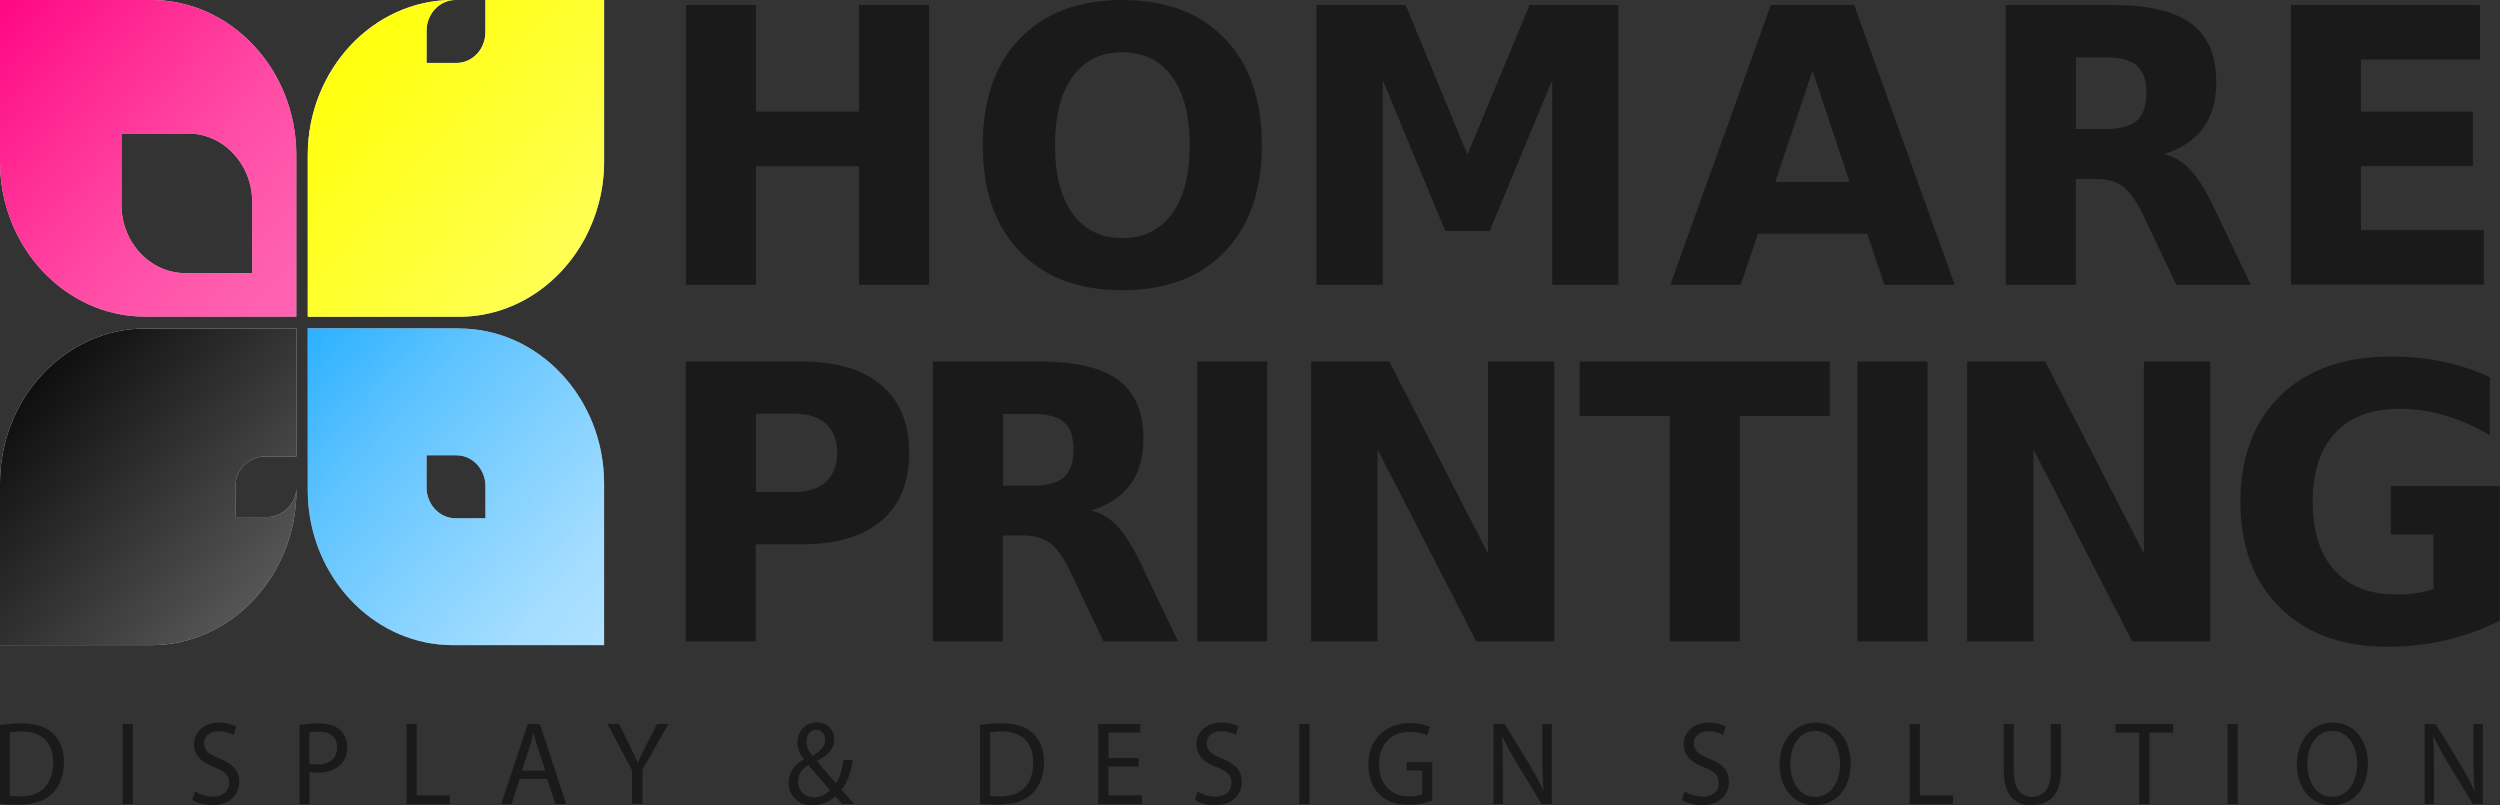 <svg viewBox="0 0 233.86 75.33" xmlns:xlink="http://www.w3.org/1999/xlink" xmlns="http://www.w3.org/2000/svg" data-name="レイヤー 2" id="_レイヤー_2">
  <rect x="0" y="0" width="233.86" height="75.33" fill="#333333" stroke="none"/>
  <defs>
    <style>
      .cls-1 {
        fill: url(#_名称未設定グラデーション_5);
      }

      .cls-1, .cls-2, .cls-3, .cls-4, .cls-5, .cls-6 {
        stroke-width: 0px;
      }

      .cls-2 {
        fill: #1a1a1a;
      }

      .cls-3 {
        fill: url(#_名称未設定グラデーション_6);
      }

      .cls-4 {
        fill: url(#_名称未設定グラデーション_8);
      }

      .cls-5 {
        fill: #fff;
      }

      .cls-6 {
        fill: url(#_名称未設定グラデーション_7);
      }
    </style>
    <linearGradient gradientUnits="userSpaceOnUse" gradientTransform="translate(0 20.46) scale(1 -1)" y2="-11.77" x2="-1.45" y1="-38.38" x1="29.18" data-name="名称未設定グラデーション 5" id="_名称未設定グラデーション_5">
      <stop stop-opacity=".61" stop-color="#000" offset="0"></stop>
      <stop stop-color="#000" offset="1"></stop>
    </linearGradient>
    <linearGradient gradientUnits="userSpaceOnUse" gradientTransform="translate(0 20.46) scale(1 -1)" y2="-6" x2="20.7" y1="-44.17" x1="64.61" data-name="名称未設定グラデーション 6" id="_名称未設定グラデーション_6">
      <stop stop-opacity=".27" stop-color="#00a0ff" offset="0"></stop>
      <stop stop-opacity=".29" stop-color="#00a0ff" offset=".11"></stop>
      <stop stop-opacity=".36" stop-color="#00a0ff" offset=".27"></stop>
      <stop stop-opacity=".48" stop-color="#00a0ff" offset=".44"></stop>
      <stop stop-opacity=".63" stop-color="#00a0ff" offset=".64"></stop>
      <stop stop-opacity=".83" stop-color="#00a0ff" offset=".85"></stop>
      <stop stop-color="#00a0ff" offset="1"></stop>
    </linearGradient>
    <linearGradient gradientUnits="userSpaceOnUse" gradientTransform="translate(0 20.46) scale(1 -1)" y2="18.96" x2="27.34" y1="-7.66" x1="57.96" data-name="名称未設定グラデーション 7" id="_名称未設定グラデーション_7">
      <stop stop-opacity=".6" stop-color="#ff0" offset="0"></stop>
      <stop stop-opacity=".72" stop-color="#ff0" offset=".26"></stop>
      <stop stop-opacity=".92" stop-color="#ff0" offset=".76"></stop>
      <stop stop-color="#ff0" offset="1"></stop>
    </linearGradient>
    <linearGradient gradientUnits="userSpaceOnUse" gradientTransform="translate(0 20.46) scale(1 -1)" y2="20.18" x2="-2.86" y1="-8.88" x1="30.58" data-name="名称未設定グラデーション 8" id="_名称未設定グラデーション_8">
      <stop stop-opacity=".61" stop-color="#ff007f" offset="0"></stop>
      <stop stop-opacity=".63" stop-color="#ff007f" offset=".17"></stop>
      <stop stop-opacity=".7" stop-color="#ff007f" offset=".4"></stop>
      <stop stop-opacity=".82" stop-color="#ff007f" offset=".66"></stop>
      <stop stop-opacity=".97" stop-color="#ff007f" offset=".95"></stop>
      <stop stop-color="#ff007f" offset="1"></stop>
    </linearGradient>
  </defs>
  <g data-name="レイヤー 1" id="_レイヤー_1-2">
    <g data-name="レイヤー 1" id="_レイヤー_1-3">
      <g>
        <g>
          <path d="M0,67.83c.57-.1,1.25-.17,2-.17,1.35,0,2.3.34,2.94.94.66.61,1.04,1.48,1.04,2.69s-.38,2.22-1.05,2.91c-.69.7-1.81,1.07-3.22,1.07-.68,0-1.23-.03-1.71-.08v-7.36h0ZM.94,74.45c.23.04.58.05.94.05,2.02,0,3.09-1.16,3.09-3.18,0-1.77-.96-2.9-2.95-2.9-.48,0-.85.05-1.1.1v5.92h0Z" class="cls-2"></path>
          <path d="M12.43,67.73v7.48h-.95v-7.48h.95Z" class="cls-2"></path>
          <path d="M18.25,74.03c.42.28,1.03.49,1.67.49.96,0,1.52-.52,1.52-1.27,0-.69-.39-1.1-1.37-1.48-1.18-.44-1.92-1.09-1.92-2.14,0-1.17.94-2.03,2.36-2.03.73,0,1.28.18,1.59.36l-.26.79c-.23-.14-.72-.35-1.38-.35-.99,0-1.37.61-1.37,1.12,0,.7.45,1.04,1.45,1.44,1.22.49,1.84,1.1,1.84,2.2s-.82,2.16-2.53,2.16c-.7,0-1.46-.22-1.85-.49l.24-.81h0Z" class="cls-2"></path>
          <path d="M28,67.81c.46-.08,1.05-.14,1.8-.14.92,0,1.6.22,2.04.62.39.36.64.9.64,1.57s-.19,1.21-.56,1.6c-.5.54-1.3.83-2.21.83-.28,0-.54-.02-.76-.07v3h-.93v-7.4h-.02ZM28.93,71.42c.2.06.47.09.79.09,1.13,0,1.82-.58,1.82-1.59s-.7-1.48-1.71-1.48c-.42,0-.73.04-.89.08v2.91h0Z" class="cls-2"></path>
          <path d="M38.04,67.73h.94v6.67h3.1v.81h-4.04v-7.48Z" class="cls-2"></path>
          <path d="M48.62,72.86l-.76,2.35h-.97l2.48-7.48h1.13l2.47,7.48h-1.01l-.78-2.35h-2.58,0ZM51.02,72.1l-.72-2.15c-.16-.49-.27-.94-.38-1.37h-.03c-.11.44-.21.9-.37,1.36l-.71,2.16h2.2Z" class="cls-2"></path>
          <path d="M59.12,75.21v-3.18l-2.3-4.31h1.08l1.03,2.06c.27.56.49,1.02.73,1.55h.02c.19-.49.46-.99.73-1.55l1.05-2.06h1.06l-2.42,4.29v3.19h-.96Z" class="cls-2"></path>
          <path d="M78.8,75.21c-.2-.22-.4-.43-.68-.72-.62.59-1.32.84-2.12.84-1.42,0-2.23-.97-2.23-2.1,0-1.02.59-1.72,1.42-2.19v-.03c-.38-.49-.6-1.04-.6-1.57,0-.92.64-1.86,1.84-1.86.91,0,1.61.61,1.61,1.59,0,.79-.45,1.41-1.6,2v.04c.61.74,1.31,1.55,1.77,2.08.33-.52.56-1.24.7-2.19h.86c-.19,1.18-.5,2.11-1.05,2.77.39.43.77.86,1.19,1.33h-1.13,0ZM77.65,73.92c-.43-.49-1.24-1.41-2.05-2.37-.4.27-.94.73-.94,1.53,0,.86.62,1.51,1.5,1.51.61,0,1.14-.28,1.48-.67ZM75.44,69.35c0,.54.24.95.55,1.35.74-.43,1.2-.83,1.2-1.47,0-.45-.24-.96-.84-.96s-.91.51-.91,1.09h0Z" class="cls-2"></path>
          <path d="M91.68,67.83c.57-.1,1.25-.17,2-.17,1.35,0,2.31.34,2.94.94.66.61,1.04,1.48,1.04,2.69s-.38,2.22-1.05,2.91c-.69.7-1.8,1.07-3.22,1.07-.68,0-1.23-.03-1.71-.08v-7.36h0ZM92.61,74.45c.24.04.58.05.95.05,2.02,0,3.09-1.16,3.09-3.18,0-1.77-.96-2.9-2.94-2.9-.48,0-.85.05-1.11.1v5.92h0Z" class="cls-2"></path>
          <path d="M106.49,71.7h-2.81v2.7h3.14v.81h-4.09v-7.48h3.94v.8h-2.98v2.37h2.81v.8h0Z" class="cls-2"></path>
          <path d="M112.02,74.03c.42.28,1.02.49,1.67.49.96,0,1.51-.52,1.51-1.27,0-.69-.39-1.1-1.37-1.48-1.18-.44-1.91-1.09-1.91-2.14,0-1.17.93-2.03,2.35-2.03.74,0,1.28.18,1.59.36l-.25.79c-.22-.14-.71-.35-1.37-.35-.99,0-1.37.61-1.37,1.12,0,.7.44,1.04,1.45,1.44,1.23.49,1.84,1.1,1.84,2.2s-.81,2.16-2.53,2.16c-.7,0-1.46-.22-1.86-.49l.25-.81h0Z" class="cls-2"></path>
          <path d="M122.49,67.73v7.48h-.95v-7.48h.95Z" class="cls-2"></path>
          <path d="M133.97,74.88c-.42.17-1.26.4-2.24.4-1.1,0-2.01-.29-2.72-.98-.63-.63-1.01-1.62-1.01-2.79,0-2.23,1.49-3.87,3.93-3.87.84,0,1.5.19,1.82.35l-.23.8c-.39-.2-.87-.33-1.6-.33-1.77,0-2.92,1.13-2.92,3.01s1.11,3.03,2.8,3.03c.61,0,1.03-.09,1.25-.2v-2.23h-1.46v-.78h2.39v3.6h0Z" class="cls-2"></path>
          <path d="M139.71,75.21v-7.48h1.04l2.32,3.78c.52.88.96,1.67,1.29,2.44h.03c-.09-1.01-.11-1.92-.11-3.09v-3.13h.88v7.48h-.95l-2.31-3.8c-.5-.83-.99-1.69-1.35-2.5h-.03c.06.95.06,1.86.06,3.1v3.2h-.88,0Z" class="cls-2"></path>
          <path d="M157.6,74.03c.42.28,1.03.49,1.67.49.96,0,1.51-.52,1.51-1.27,0-.69-.39-1.1-1.37-1.48-1.18-.44-1.91-1.09-1.91-2.14,0-1.17.94-2.03,2.35-2.03.73,0,1.28.18,1.59.36l-.26.79c-.22-.14-.71-.35-1.37-.35-.99,0-1.37.61-1.37,1.12,0,.7.44,1.04,1.45,1.44,1.23.49,1.84,1.1,1.84,2.2s-.81,2.16-2.53,2.16c-.7,0-1.46-.22-1.85-.49l.24-.81h0Z" class="cls-2"></path>
          <path d="M173.12,71.39c0,2.56-1.52,3.94-3.38,3.94s-3.27-1.54-3.27-3.81,1.43-3.93,3.37-3.93,3.28,1.57,3.28,3.81h0ZM167.47,71.5c0,1.61.84,3.04,2.33,3.04s2.33-1.41,2.33-3.11c0-1.5-.76-3.06-2.32-3.06s-2.34,1.49-2.34,3.12h0Z" class="cls-2"></path>
          <path d="M178.64,67.73h.95v6.67h3.1v.81h-4.05v-7.48Z" class="cls-2"></path>
          <path d="M188.38,67.73v4.43c0,1.67.72,2.38,1.69,2.38,1.07,0,1.77-.74,1.77-2.38v-4.43h.95v4.37c0,2.3-1.17,3.23-2.74,3.23-1.48,0-2.61-.87-2.61-3.2v-4.4h.95Z" class="cls-2"></path>
          <path d="M200.11,68.54h-2.21v-.81h5.38v.81h-2.22v6.67h-.95v-6.67Z" class="cls-2"></path>
          <path d="M209.33,67.73v7.48h-.95v-7.48h.95Z" class="cls-2"></path>
          <path d="M221.5,71.39c0,2.56-1.52,3.94-3.38,3.94s-3.26-1.54-3.26-3.81,1.43-3.93,3.36-3.93,3.28,1.57,3.28,3.81h0ZM215.84,71.5c0,1.61.84,3.04,2.33,3.04s2.33-1.41,2.33-3.11c0-1.5-.76-3.06-2.32-3.06s-2.34,1.49-2.34,3.12h0Z" class="cls-2"></path>
          <path d="M226.81,75.21v-7.48h1.03l2.32,3.78c.53.88.96,1.67,1.29,2.44h.04c-.09-1.01-.11-1.92-.11-3.09v-3.13h.88v7.48h-.94l-2.31-3.8c-.5-.83-1-1.69-1.35-2.5h-.03c.05.95.06,1.86.06,3.1v3.2h-.88Z" class="cls-2"></path>
        </g>
        <g>
          <path d="M64.16.47h6.55v9.97h9.65V.47h6.55v26.17h-6.55v-11.09h-9.65v11.09h-6.55V.47Z" class="cls-2"></path>
          <path d="M104.98,0c4.08,0,7.27,1.2,9.59,3.61,2.31,2.41,3.47,5.73,3.47,9.97s-1.15,7.55-3.47,9.96c-2.31,2.41-5.51,3.61-9.59,3.61s-7.26-1.2-9.58-3.61c-2.32-2.41-3.47-5.73-3.47-9.96s1.15-7.57,3.47-9.97c2.32-2.41,5.51-3.61,9.58-3.61ZM104.98,4.89c-2,0-3.54.76-4.64,2.28s-1.65,3.66-1.65,6.42.55,4.88,1.65,6.4,2.65,2.28,4.64,2.28,3.56-.76,4.66-2.28,1.65-3.65,1.65-6.4-.55-4.9-1.65-6.42c-1.1-1.52-2.65-2.28-4.66-2.28Z" class="cls-2"></path>
          <path d="M123.16.47h8.33l5.78,14,5.81-14h8.31v26.17h-6.19V7.5l-5.85,14.11h-4.15l-5.85-14.11v19.14h-6.21V.47h0Z" class="cls-2"></path>
          <path d="M174.68,21.87h-10.23l-1.62,4.77h-6.58L165.65.47h7.8l9.4,26.17h-6.58l-1.6-4.77h0ZM166.07,17.02h6.95l-3.47-10.41-3.48,10.41h0Z" class="cls-2"></path>
          <path d="M194.18,16.74v9.9h-6.55V.47h10c3.35,0,5.79.58,7.35,1.74,1.56,1.16,2.34,2.99,2.34,5.49,0,1.73-.41,3.15-1.21,4.26-.81,1.11-2.03,1.93-3.67,2.45.89.21,1.7.69,2.41,1.43s1.43,1.87,2.15,3.37l3.55,7.43h-6.97l-3.09-6.5c-.62-1.31-1.25-2.2-1.89-2.68-.64-.48-1.49-.72-2.56-.72h-1.85,0ZM196.94,12.07c1.37,0,2.36-.26,2.95-.79s.89-1.39.89-2.59-.3-2.04-.89-2.56c-.59-.51-1.58-.77-2.95-.77h-2.75v6.71h2.75Z" class="cls-2"></path>
          <path d="M214.32.47h17.66v5.1h-11.12v4.87h10.46v5.1h-10.46v5.99h11.49v5.1h-18.04V.46h0Z" class="cls-2"></path>
          <path d="M64.16,33.82h10.86c3.23,0,5.71.74,7.44,2.22s2.59,3.58,2.59,6.32-.86,4.86-2.59,6.34-4.21,2.22-7.44,2.22h-4.32v9.08h-6.55v-26.17h0ZM70.71,38.71v7.31h3.62c1.27,0,2.25-.32,2.94-.96.69-.64,1.04-1.54,1.04-2.71s-.35-2.07-1.04-2.7c-.69-.63-1.67-.95-2.94-.95h-3.62Z" class="cls-2"></path>
          <path d="M93.82,50.09v9.9h-6.55v-26.17h10c3.35,0,5.79.58,7.35,1.74s2.34,2.99,2.34,5.49c0,1.73-.41,3.15-1.21,4.26-.81,1.11-2.03,1.93-3.67,2.45.89.21,1.7.69,2.41,1.43s1.43,1.87,2.15,3.37l3.55,7.43h-6.97l-3.09-6.5c-.62-1.31-1.25-2.2-1.89-2.68-.64-.48-1.49-.72-2.56-.72h-1.85,0ZM96.58,45.43c1.37,0,2.36-.26,2.95-.79.59-.53.89-1.39.89-2.59s-.3-2.04-.89-2.56c-.59-.51-1.58-.77-2.95-.77h-2.75v6.71h2.75Z" class="cls-2"></path>
          <path d="M111.99,33.82h6.55v26.17h-6.55v-26.17Z" class="cls-2"></path>
          <path d="M122.65,33.82h7.31l9.23,17.95v-17.95h6.21v26.17h-7.31l-9.23-17.95v17.95h-6.21v-26.17Z" class="cls-2"></path>
          <path d="M147.77,33.82h23.4v5.1h-8.42v21.07h-6.55v-21.07h-8.43v-5.1Z" class="cls-2"></path>
          <path d="M173.76,33.82h6.55v26.17h-6.55v-26.17Z" class="cls-2"></path>
          <path d="M184.01,33.82h7.31l9.23,17.95v-17.95h6.21v26.17h-7.31l-9.23-17.95v17.95h-6.21v-26.17Z" class="cls-2"></path>
          <path d="M233.86,58.05c-1.63.82-3.33,1.43-5.08,1.84s-3.57.61-5.44.61c-4.23,0-7.58-1.22-10.05-3.65-2.47-2.44-3.71-5.74-3.71-9.91s1.26-7.54,3.77-9.96c2.51-2.42,5.97-3.63,10.34-3.63,1.69,0,3.31.16,4.85.49,1.55.33,3.01.81,4.37,1.45v5.42c-1.42-.83-2.82-1.45-4.23-1.86-1.4-.41-2.8-.61-4.21-.61-2.61,0-4.62.75-6.02,2.25s-2.11,3.65-2.11,6.44.68,4.91,2.04,6.42c1.36,1.51,3.29,2.26,5.8,2.26.68,0,1.31-.04,1.89-.13.58-.09,1.11-.22,1.57-.41v-5.08h-4v-4.52h10.2v12.58h0Z" class="cls-2"></path>
        </g>
        <g>
          <g>
            <path d="M24.81,42.7h2.92v-11.97h-14.16C6.11,30.73,0,37.25,0,45.22v15.13h14.16c7.46,0,13.57-6.52,13.57-14.5v-.26c0,1.53-1.26,2.78-2.79,2.78h-2.92v-2.9c0-1.53,1.26-2.78,2.79-2.78h0Z" class="cls-5"></path>
            <path d="M24.81,42.7h2.92v-11.97h-14.16C6.11,30.73,0,37.25,0,45.22v15.13h14.16c7.46,0,13.57-6.52,13.57-14.5v-.26c0,1.53-1.26,2.78-2.79,2.78h-2.92v-2.9c0-1.53,1.26-2.78,2.79-2.78h0Z" class="cls-1"></path>
          </g>
          <g>
            <path d="M42.95,30.72h-14.16v15.13c0,.5.02.99.07,1.48.7,7.29,6.5,13.02,13.49,13.02h14.16v-15.13c0-7.97-6.1-14.49-13.57-14.49h0ZM45.41,48.48h-2.81c-1.48,0-2.7-1.3-2.7-2.88v-3.01h2.81c1.48,0,2.7,1.3,2.7,2.88v3.01Z" class="cls-5"></path>
            <path d="M42.95,30.72h-14.16v15.13c0,.5.02.99.07,1.48.7,7.29,6.5,13.02,13.49,13.02h14.16v-15.13c0-7.97-6.1-14.49-13.57-14.49h0ZM45.41,48.48h-2.81c-1.48,0-2.7-1.3-2.7-2.88v-3.01h2.81c1.48,0,2.7,1.3,2.7,2.88v3.01Z" class="cls-3"></path>
          </g>
          <g>
            <path d="M56.52,0h-11.11v3.01c0,1.58-1.21,2.88-2.7,2.88h-2.81v-3.01c0-1.58,1.21-2.88,2.7-2.88-.09,0-.12,0-.09,0h-.15c-3.73,0-7.12,1.63-9.58,4.26-2.45,2.63-3.99,6.25-3.99,10.24v15.13h14.16c5.04,0,9.46-2.99,11.79-7.38,1.12-2.11,1.77-4.53,1.77-7.11V.01h0Z" class="cls-5"></path>
            <path d="M56.52,0h-11.11v3.01c0,1.58-1.21,2.88-2.7,2.88h-2.81v-3.01c0-1.58,1.21-2.88,2.7-2.88-.09,0-.12,0-.09,0h-.15c-3.73,0-7.12,1.63-9.58,4.26-2.45,2.63-3.99,6.25-3.99,10.24v15.13h14.16c5.04,0,9.46-2.99,11.79-7.38,1.12-2.11,1.77-4.53,1.77-7.11V.01h0Z" class="cls-6"></path>
          </g>
          <g>
            <path d="M14.16,0H0v15.13c0,7.97,6.1,14.49,13.56,14.49h14.16v-15.13C27.72,6.52,21.62,0,14.15,0h0ZM23.59,25.55h-6.25c-3.29,0-5.98-2.88-5.98-6.39v-6.67h6.25c3.29,0,5.98,2.88,5.98,6.39v6.67Z" class="cls-5"></path>
            <path d="M14.16,0H0v15.13c0,7.97,6.1,14.49,13.56,14.49h14.16v-15.13C27.72,6.52,21.62,0,14.15,0h0ZM23.59,25.55h-6.25c-3.29,0-5.98-2.88-5.98-6.39v-6.67h6.25c3.29,0,5.98,2.88,5.98,6.39v6.67Z" class="cls-4"></path>
          </g>
        </g>
      </g>
    </g>
  </g>
</svg>